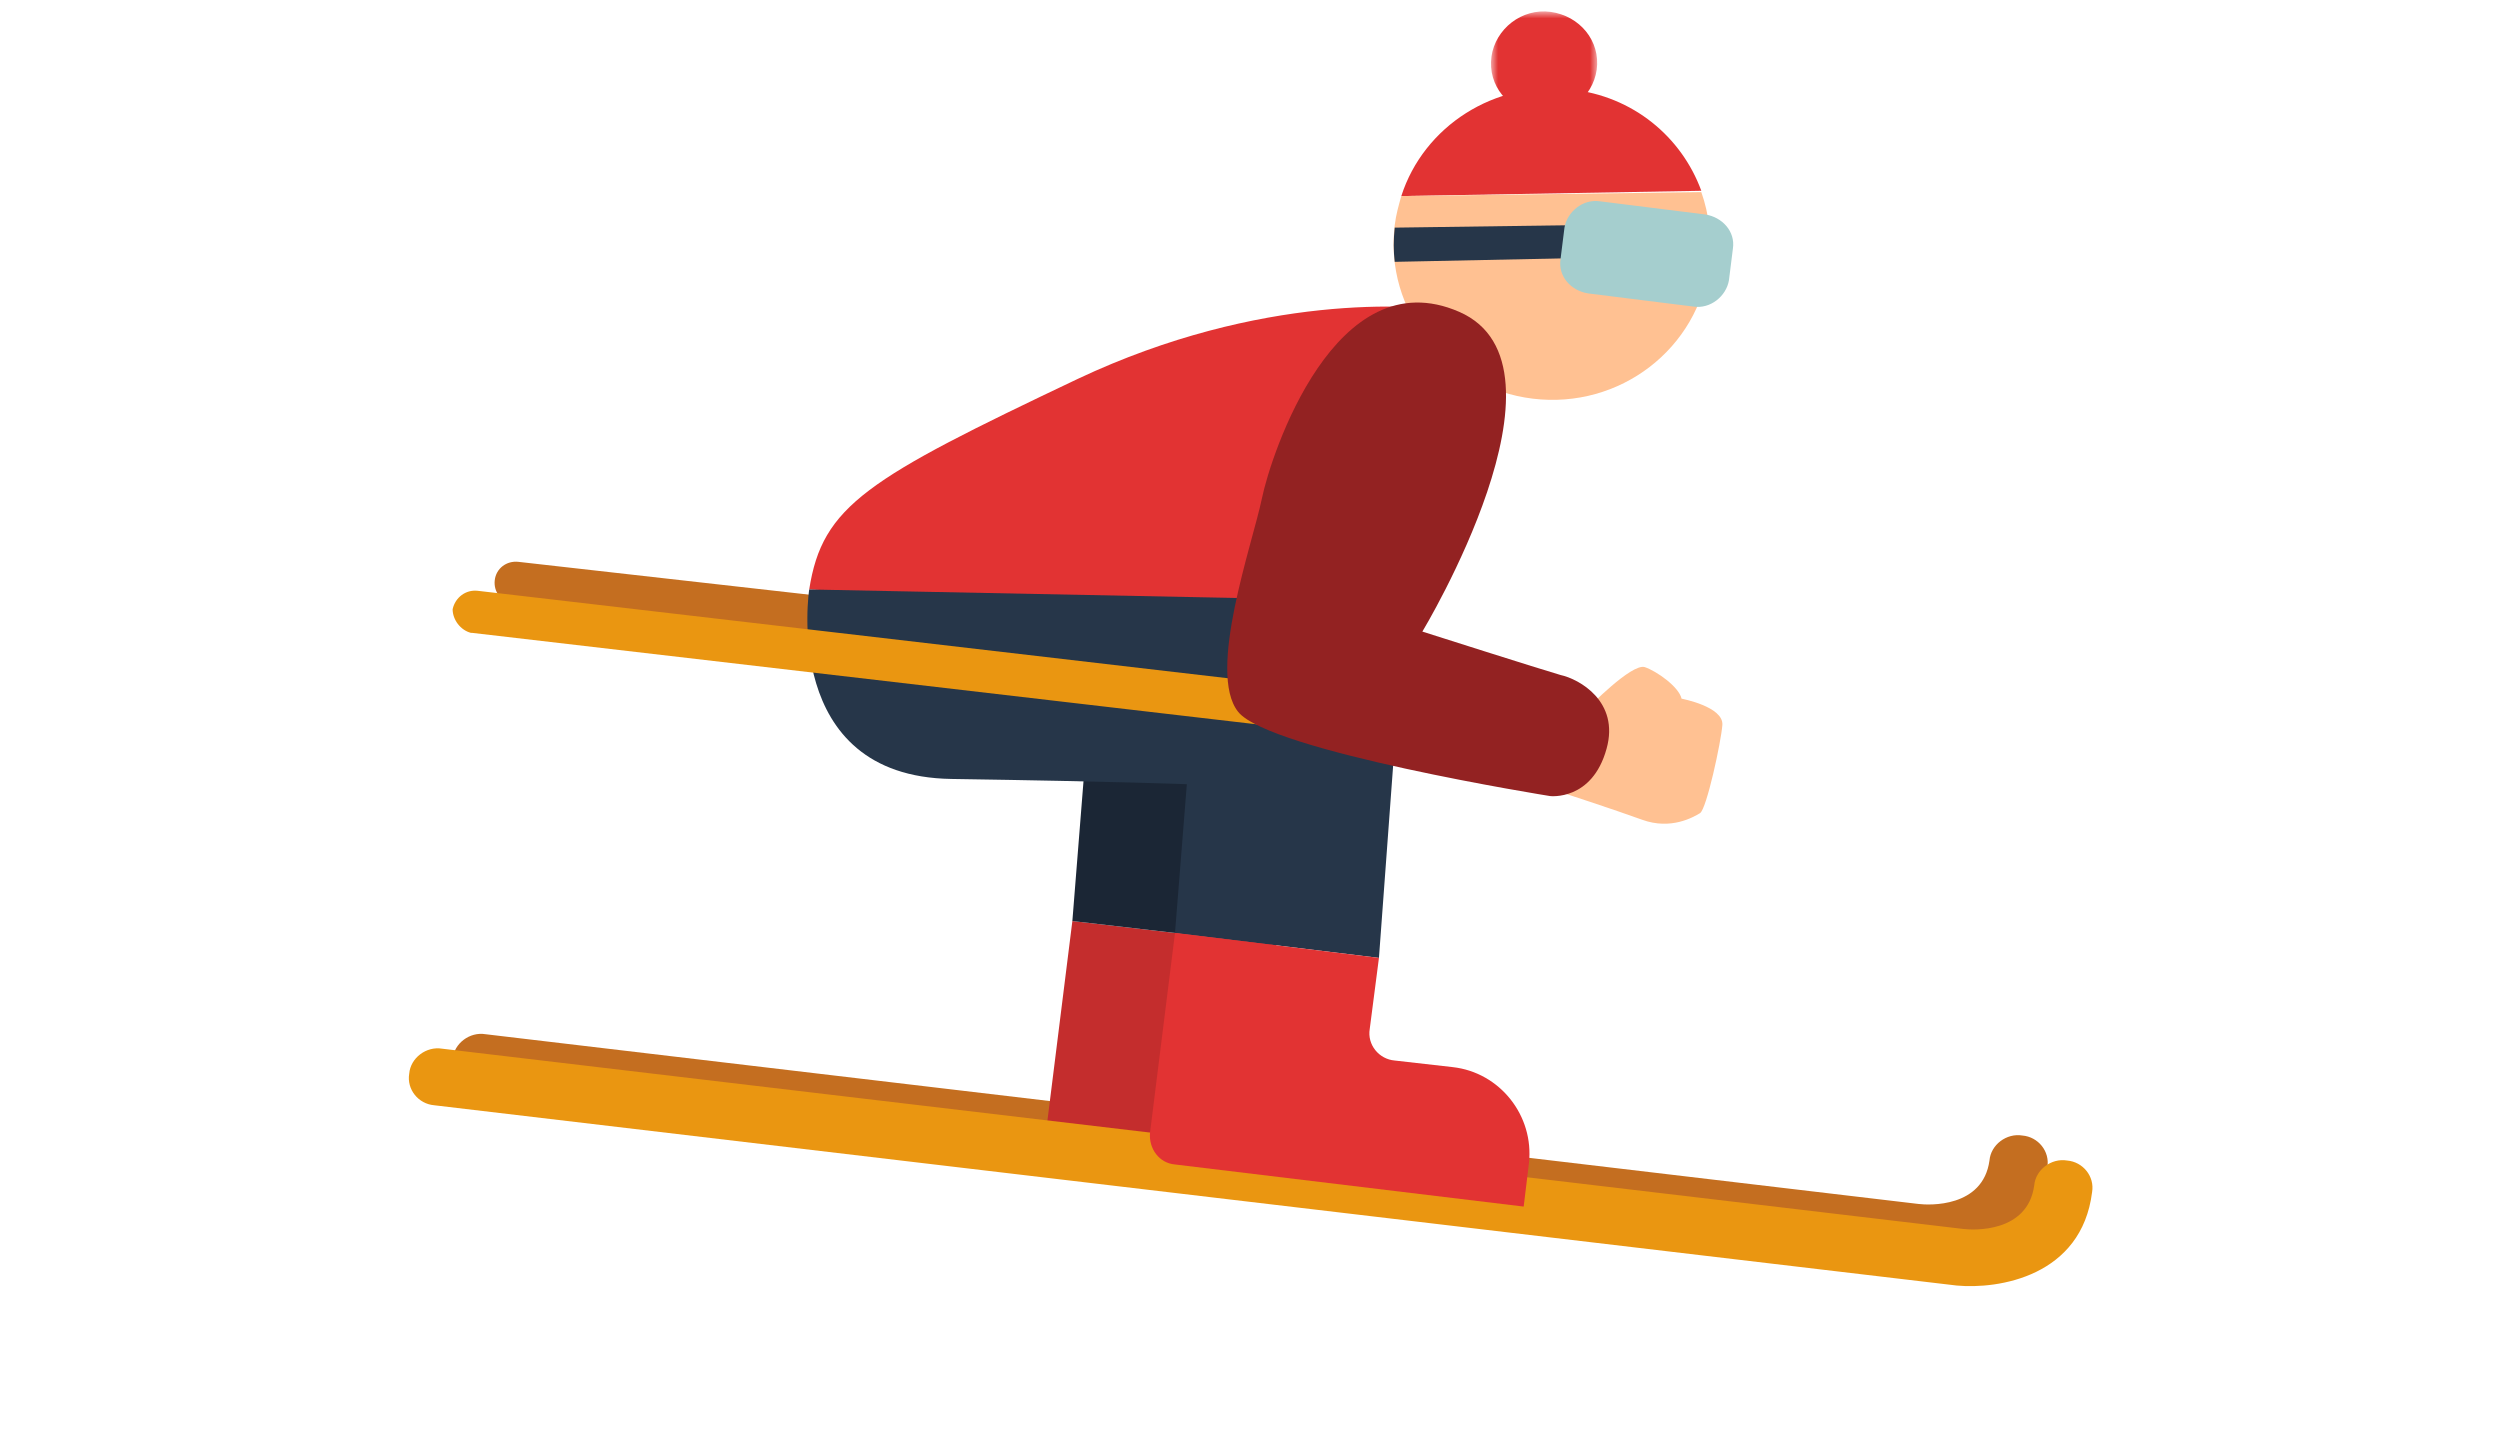<svg version="1.1" id="Calque_1" xmlns="http://www.w3.org/2000/svg" x="0" y="0" viewBox="0 0 190 110" xml:space="preserve" enable-background="new 0 0 190 110"><style>.st0{fill:#c46e20}.st0,.st3,.st7,.st8,.st9{fill-rule:evenodd;clip-rule:evenodd}.st3{fill:#ea9611}.st7{fill:#e23333}.st8{fill:#ffc192}.st9{fill:#263649}</style><g id="Maquettes"><g id="projet-dco-FDJ" transform="translate(-979 -1992)"><g id="Illustrations-régionales" transform="translate(0 1600)"><g id="ski" transform="translate(979 392)"><path id="Fill-4" class="st0" d="M36.3 82.9c-1.2-.1-2.1-1.2-1.9-2.4.1-1.2 1.3-2.1 2.5-1.9l108.9 12.9c.8.1 4.9.3 5.4-3.3.1-1.2 1.3-2.1 2.5-1.9 1.2.1 2.1 1.2 1.9 2.4-.8 6.4-7.1 7.4-10.3 7.1l-109-12.9z"/><path id="Fill-6" d="M97 71.8L81.5 70l-1.9 15.2c-.1 1.2.7 2.3 1.9 2.4l26.5 3.2.4-3.3c.4-3.6-2.2-6.9-5.8-7.3l-4.4-.5c-1.2-.1-2.1-1.2-1.9-2.4l.7-5.5z" fill-rule="evenodd" clip-rule="evenodd" fill="#c42d2d"/><path id="Fill-8" fill-rule="evenodd" clip-rule="evenodd" fill="#1b2635" d="M82.4 58.7L81.5 70 97 71.8l2-27.1z"/><path id="Fill-10" class="st3" d="M33 84c-1.2-.1-2.1-1.2-1.9-2.4.1-1.2 1.3-2.1 2.5-1.9l115.6 13.7c.8.1 4.9.3 5.4-3.3.1-1.2 1.3-2.1 2.5-1.9 1.2.1 2.1 1.2 1.9 2.4-.8 6.4-7.1 7.4-10.3 7.1L33 84z"/><g id="Group-14" transform="translate(112.95 .003)"><defs><filter id="Adobe_OpacityMaskFilter" filterUnits="userSpaceOnUse" x=".4" y=".9" width="8" height="7.9"><feColorMatrix values="1 0 0 0 0 0 1 0 0 0 0 0 1 0 0 0 0 0 1 0"/></filter></defs><mask maskUnits="userSpaceOnUse" x=".4" y=".9" width="8" height="7.9" id="mask-4_1_"><g filter="url(#Adobe_OpacityMaskFilter)"><path id="path-3_1_" fill-rule="evenodd" clip-rule="evenodd" fill="#fff" d="M.4.9h8v7.8h-8z"/></g></mask><path id="Fill-12" d="M8.4 5.3C8.7 3.1 7.1 1.2 4.9.9 2.7.6.7 2.2.4 4.3.1 6.5 1.7 8.4 3.9 8.7c2.2.3 4.2-1.3 4.5-3.4" mask="url(#mask-4_1_)" fill-rule="evenodd" clip-rule="evenodd" fill="#e23333"/></g><path id="Fill-15" class="st7" d="M119.4 6.8c-5.8-.7-11.2 2.8-12.9 8.1l22.8-.4c-1.5-4.1-5.2-7.2-9.9-7.7"/><path id="Fill-17" class="st8" d="M106.5 14.9c-.2.7-.4 1.4-.5 2.2-.8 6.5 3.9 12.4 10.5 13.2 6.6.8 12.6-3.8 13.4-10.3.2-1.9 0-3.7-.6-5.4l-22.8.3z"/><path id="Fill-19" class="st9" d="M120.4 17.1l-14.4.2c-.1.9-.1 1.8 0 2.6l14.5-.3-.1-2.5z"/><path id="Fill-21" d="M129.6 16.3l-8-1c-1.3-.2-2.5.8-2.7 2l-.3 2.4c-.2 1.3.8 2.4 2.1 2.6l8 1c1.3.2 2.5-.8 2.7-2l.3-2.4c.2-1.3-.8-2.4-2.1-2.6" fill-rule="evenodd" clip-rule="evenodd" fill="#a5cece"/><path id="Fill-23" class="st0" d="M38.9 45.9h.1l68.2 7.7c.9.1 1.7-.5 1.8-1.4.1-.9-.5-1.7-1.4-1.8l-68.2-7.7c-.9-.1-1.7.5-1.8 1.4-.1.9.5 1.6 1.3 1.8"/><path id="Fill-25" class="st7" d="M111.1 24.1c-.3-.2-.4-.5-.8-.5-2.7-.4-14.4-1.4-28.4 5.2-16 7.6-19.4 9.6-20.4 16l38.4 2s22.7-15.1 11.2-22.7"/><path id="Fill-27" class="st9" d="M61.5 44.8S59.3 59 72.3 59.2c13 .2 17.9.4 17.9.4l-.9 11.3 15.5 1.9 2-27.1-45.3-.9z"/><path id="Fill-29" class="st3" d="M35.8 48.1h.1l71.2 8.3c.9.1 1.7-.5 1.9-1.4.1-.9-.6-1.7-1.5-1.8l-71.2-8.3c-.9-.1-1.7.5-1.9 1.4 0 .8.6 1.6 1.4 1.8"/><path id="Fill-31" class="st8" d="M120.7 53.8s3.3-3.4 4.3-3.1c.9.3 2.6 1.5 2.8 2.4 0 0 3.2.6 3.1 2-.1 1.3-1.2 6.4-1.7 6.7s-2.2 1.3-4.4.5-6.2-2.1-6.2-2.1l2.1-6.4z"/><path id="Fill-33" d="M108.1 48s12.2-20.2 2.8-24.3c-9.4-4.1-14.3 10.8-15 14.2-.7 3.4-4.2 13.2-1.8 16.2 2.4 3 23.7 6.4 23.7 6.4s3.2.4 4.3-3.6c1-3.6-2.1-5.3-3.5-5.6-1.4-.4-10.5-3.3-10.5-3.3" fill-rule="evenodd" clip-rule="evenodd" fill="#932222"/><path id="Fill-35" class="st7" d="M104.8 72.8l-15.5-1.9-1.9 15.2c-.1 1.2.7 2.3 1.9 2.4l26.5 3.2.4-3.3c.4-3.6-2.2-6.9-5.8-7.3l-4.4-.5c-1.2-.1-2.1-1.2-1.9-2.4l.7-5.4z"/></g></g></g></g></svg>